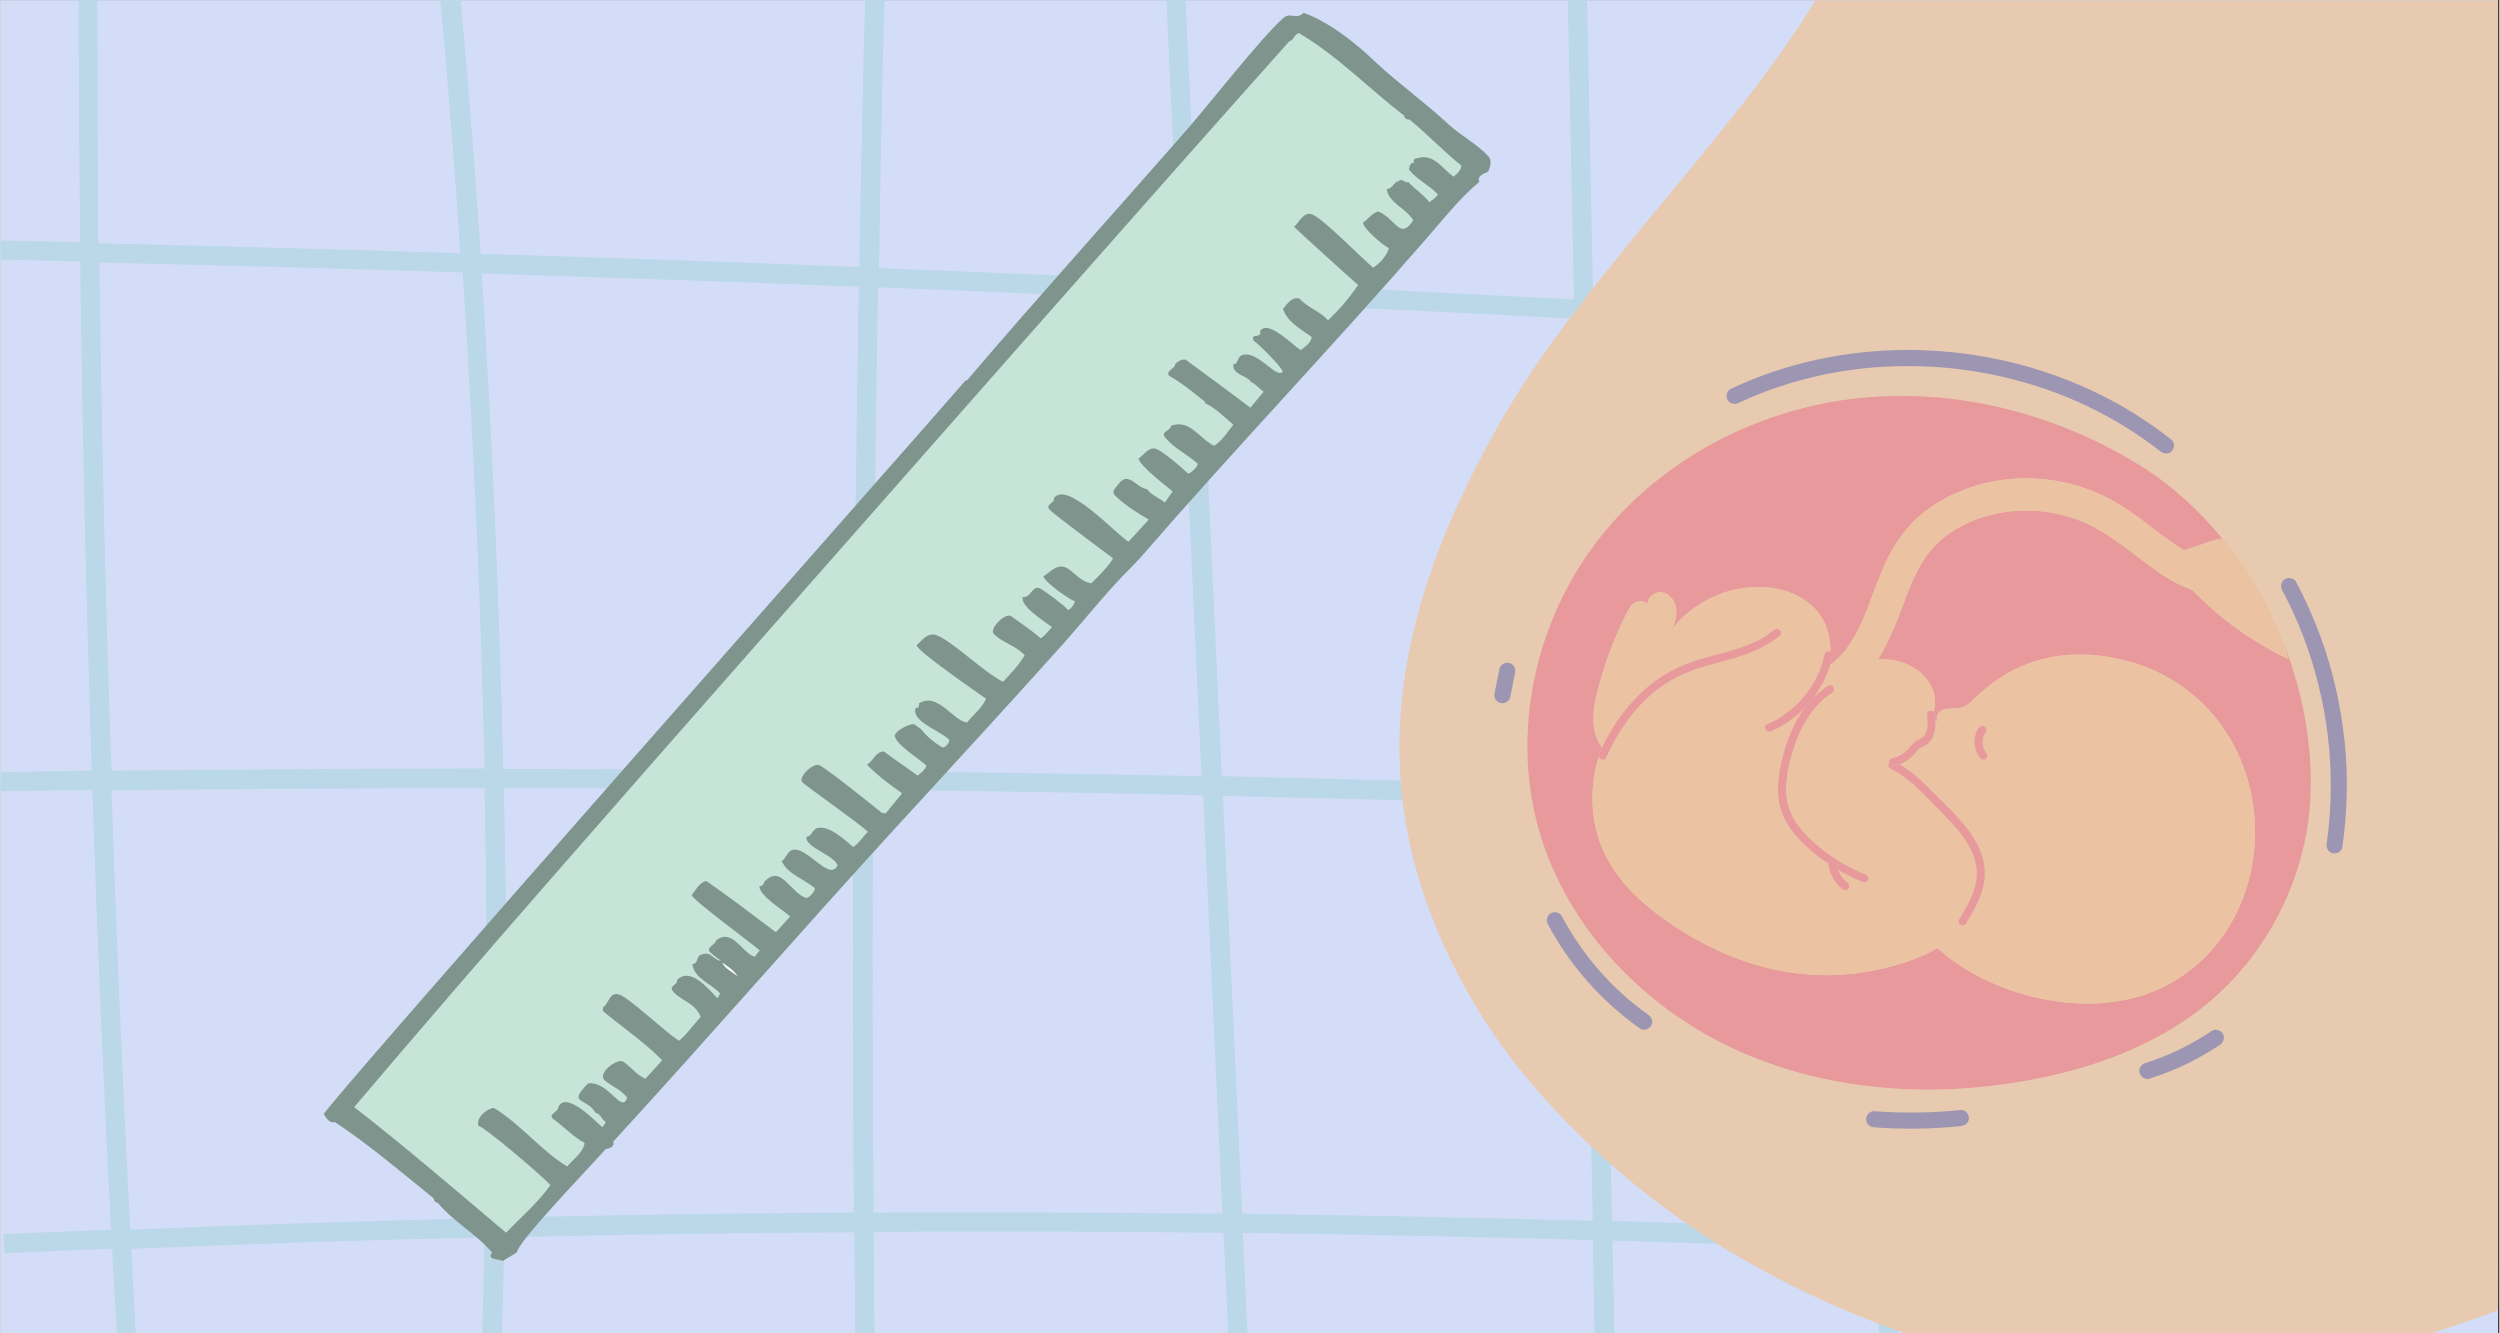 <svg xmlns="http://www.w3.org/2000/svg" xmlns:xlink="http://www.w3.org/1999/xlink" width="300" zoomAndPan="magnify" viewBox="0 0 224.88 120" height="160" preserveAspectRatio="xMidYMid meet" version="1.0"><rect x="0" y="0" width="224.88" height="120" fill="#333333" stroke="none"/><defs><clipPath id="01e772ad19"><path d="M 0 0.031 L 224.762 0.031 L 224.762 119.969 L 0 119.969 Z M 0 0.031 " clip-rule="nonzero"/></clipPath><clipPath id="9cc0f97196"><path d="M 29 1 L 135 1 L 135 114 L 29 114 Z M 29 1 " clip-rule="nonzero"/></clipPath><clipPath id="f2cf9cc2b7"><path d="M 11.992 77.234 L 121.387 -3.023 L 150.652 36.867 L 41.258 117.125 Z M 11.992 77.234 " clip-rule="nonzero"/></clipPath><clipPath id="ea46e9de56"><path d="M 11.992 77.234 L 121.387 -3.023 L 150.652 36.867 L 41.258 117.125 Z M 11.992 77.234 " clip-rule="nonzero"/></clipPath><clipPath id="b64a723cbd"><path d="M 31 2 L 132 2 L 132 111 L 31 111 Z M 31 2 " clip-rule="nonzero"/></clipPath><clipPath id="6884ecc98c"><path d="M 11.992 77.234 L 121.387 -3.023 L 150.652 36.867 L 41.258 117.125 Z M 11.992 77.234 " clip-rule="nonzero"/></clipPath><clipPath id="c5daa390bd"><path d="M 11.992 77.234 L 121.387 -3.023 L 150.652 36.867 L 41.258 117.125 Z M 11.992 77.234 " clip-rule="nonzero"/></clipPath><clipPath id="2b30e68138"><path d="M 64 86 L 67 86 L 67 88 L 64 88 Z M 64 86 " clip-rule="nonzero"/></clipPath><clipPath id="e2bf33f663"><path d="M 11.992 77.234 L 121.387 -3.023 L 150.652 36.867 L 41.258 117.125 Z M 11.992 77.234 " clip-rule="nonzero"/></clipPath><clipPath id="f4264e3d8d"><path d="M 11.992 77.234 L 121.387 -3.023 L 150.652 36.867 L 41.258 117.125 Z M 11.992 77.234 " clip-rule="nonzero"/></clipPath><clipPath id="ce496bedfd"><path d="M 125 0.031 L 224.762 0.031 L 224.762 119.969 L 125 119.969 Z M 125 0.031 " clip-rule="nonzero"/></clipPath><clipPath id="a8f252ae23"><path d="M 148.48 -103.703 L 343.359 -73.898 L 310.039 143.953 L 115.164 114.145 Z M 148.48 -103.703 " clip-rule="nonzero"/></clipPath><clipPath id="48a48a91cf"><path d="M 343.672 -73.848 L 148.793 -103.656 L 115.477 114.195 L 310.352 144 Z M 343.672 -73.848 " clip-rule="nonzero"/></clipPath><clipPath id="a4b77bf0e9"><path d="M 164 59 L 165 59 L 165 60 L 164 60 Z M 164 59 " clip-rule="nonzero"/></clipPath><clipPath id="222582f5c7"><path d="M 173.176 17.312 L 225.121 69.258 L 174.238 120.141 L 122.293 68.199 Z M 173.176 17.312 " clip-rule="nonzero"/></clipPath><clipPath id="01e22e2b45"><path d="M 173.176 17.312 L 225.121 69.258 L 174.238 120.141 L 122.293 68.199 Z M 173.176 17.312 " clip-rule="nonzero"/></clipPath><clipPath id="1518f36e47"><path d="M 137 35 L 208 35 L 208 99 L 137 99 Z M 137 35 " clip-rule="nonzero"/></clipPath><clipPath id="86716e42dc"><path d="M 173.176 17.312 L 225.121 69.258 L 174.238 120.141 L 122.293 68.199 Z M 173.176 17.312 " clip-rule="nonzero"/></clipPath><clipPath id="a22fc9bbeb"><path d="M 173.176 17.312 L 225.121 69.258 L 174.238 120.141 L 122.293 68.199 Z M 173.176 17.312 " clip-rule="nonzero"/></clipPath><clipPath id="ff38eea5fd"><path d="M 163 43 L 198 43 L 198 63 L 163 63 Z M 163 43 " clip-rule="nonzero"/></clipPath><clipPath id="8210e5351d"><path d="M 173.176 17.312 L 225.121 69.258 L 174.238 120.141 L 122.293 68.199 Z M 173.176 17.312 " clip-rule="nonzero"/></clipPath><clipPath id="2f2ba1a7ed"><path d="M 173.176 17.312 L 225.121 69.258 L 174.238 120.141 L 122.293 68.199 Z M 173.176 17.312 " clip-rule="nonzero"/></clipPath><clipPath id="aceb1aad28"><path d="M 171 65 L 174 65 L 174 67 L 171 67 Z M 171 65 " clip-rule="nonzero"/></clipPath><clipPath id="ffb225fd5d"><path d="M 173.176 17.312 L 225.121 69.258 L 174.238 120.141 L 122.293 68.199 Z M 173.176 17.312 " clip-rule="nonzero"/></clipPath><clipPath id="710c5940d4"><path d="M 173.176 17.312 L 225.121 69.258 L 174.238 120.141 L 122.293 68.199 Z M 173.176 17.312 " clip-rule="nonzero"/></clipPath><clipPath id="88d3cce13f"><path d="M 173 58 L 203 58 L 203 91 L 173 91 Z M 173 58 " clip-rule="nonzero"/></clipPath><clipPath id="4847597724"><path d="M 173.176 17.312 L 225.121 69.258 L 174.238 120.141 L 122.293 68.199 Z M 173.176 17.312 " clip-rule="nonzero"/></clipPath><clipPath id="2a67894a77"><path d="M 173.176 17.312 L 225.121 69.258 L 174.238 120.141 L 122.293 68.199 Z M 173.176 17.312 " clip-rule="nonzero"/></clipPath><clipPath id="18a588b9a6"><path d="M 164 59 L 175 59 L 175 69 L 164 69 Z M 164 59 " clip-rule="nonzero"/></clipPath><clipPath id="3424a80519"><path d="M 173.176 17.312 L 225.121 69.258 L 174.238 120.141 L 122.293 68.199 Z M 173.176 17.312 " clip-rule="nonzero"/></clipPath><clipPath id="b554b501aa"><path d="M 173.176 17.312 L 225.121 69.258 L 174.238 120.141 L 122.293 68.199 Z M 173.176 17.312 " clip-rule="nonzero"/></clipPath><clipPath id="d92f17bd0c"><path d="M 171 67 L 182 67 L 182 86 L 171 86 Z M 171 67 " clip-rule="nonzero"/></clipPath><clipPath id="b163a6978b"><path d="M 173.176 17.312 L 225.121 69.258 L 174.238 120.141 L 122.293 68.199 Z M 173.176 17.312 " clip-rule="nonzero"/></clipPath><clipPath id="176115b1c0"><path d="M 173.176 17.312 L 225.121 69.258 L 174.238 120.141 L 122.293 68.199 Z M 173.176 17.312 " clip-rule="nonzero"/></clipPath><clipPath id="ba1bb5eb1e"><path d="M 144 67 L 145 67 L 145 68 L 144 68 Z M 144 67 " clip-rule="nonzero"/></clipPath><clipPath id="8c9e881cc0"><path d="M 173.176 17.312 L 225.121 69.258 L 174.238 120.141 L 122.293 68.199 Z M 173.176 17.312 " clip-rule="nonzero"/></clipPath><clipPath id="df7ab98b5d"><path d="M 173.176 17.312 L 225.121 69.258 L 174.238 120.141 L 122.293 68.199 Z M 173.176 17.312 " clip-rule="nonzero"/></clipPath><clipPath id="3b37e3d720"><path d="M 177 81 L 178 81 L 178 83 L 177 83 Z M 177 81 " clip-rule="nonzero"/></clipPath><clipPath id="e8425589c1"><path d="M 173.176 17.312 L 225.121 69.258 L 174.238 120.141 L 122.293 68.199 Z M 173.176 17.312 " clip-rule="nonzero"/></clipPath><clipPath id="447e33d571"><path d="M 173.176 17.312 L 225.121 69.258 L 174.238 120.141 L 122.293 68.199 Z M 173.176 17.312 " clip-rule="nonzero"/></clipPath><clipPath id="fe918a30d8"><path d="M 170 68 L 176 68 L 176 73 L 170 73 Z M 170 68 " clip-rule="nonzero"/></clipPath><clipPath id="78edea8e8a"><path d="M 173.176 17.312 L 225.121 69.258 L 174.238 120.141 L 122.293 68.199 Z M 173.176 17.312 " clip-rule="nonzero"/></clipPath><clipPath id="88d40a3783"><path d="M 173.176 17.312 L 225.121 69.258 L 174.238 120.141 L 122.293 68.199 Z M 173.176 17.312 " clip-rule="nonzero"/></clipPath><clipPath id="2ccb91b454"><path d="M 143 62 L 178 62 L 178 88 L 143 88 Z M 143 62 " clip-rule="nonzero"/></clipPath><clipPath id="a5683e0e4e"><path d="M 173.176 17.312 L 225.121 69.258 L 174.238 120.141 L 122.293 68.199 Z M 173.176 17.312 " clip-rule="nonzero"/></clipPath><clipPath id="721daac3bf"><path d="M 173.176 17.312 L 225.121 69.258 L 174.238 120.141 L 122.293 68.199 Z M 173.176 17.312 " clip-rule="nonzero"/></clipPath><clipPath id="a872f4a1d9"><path d="M 143 52 L 165 52 L 165 70 L 143 70 Z M 143 52 " clip-rule="nonzero"/></clipPath><clipPath id="77c2169dc6"><path d="M 173.176 17.312 L 225.121 69.258 L 174.238 120.141 L 122.293 68.199 Z M 173.176 17.312 " clip-rule="nonzero"/></clipPath><clipPath id="3bfb2c9ad9"><path d="M 173.176 17.312 L 225.121 69.258 L 174.238 120.141 L 122.293 68.199 Z M 173.176 17.312 " clip-rule="nonzero"/></clipPath><clipPath id="58b776600c"><path d="M 162 64 L 163 64 L 163 66 L 162 66 Z M 162 64 " clip-rule="nonzero"/></clipPath><clipPath id="8ea858173c"><path d="M 173.176 17.312 L 225.121 69.258 L 174.238 120.141 L 122.293 68.199 Z M 173.176 17.312 " clip-rule="nonzero"/></clipPath><clipPath id="3ae7ee41f2"><path d="M 173.176 17.312 L 225.121 69.258 L 174.238 120.141 L 122.293 68.199 Z M 173.176 17.312 " clip-rule="nonzero"/></clipPath><clipPath id="bd7a1c90f7"><path d="M 163 60 L 165 60 L 165 63 L 163 63 Z M 163 60 " clip-rule="nonzero"/></clipPath><clipPath id="400d1d0ac5"><path d="M 173.176 17.312 L 225.121 69.258 L 174.238 120.141 L 122.293 68.199 Z M 173.176 17.312 " clip-rule="nonzero"/></clipPath><clipPath id="f67549dab3"><path d="M 173.176 17.312 L 225.121 69.258 L 174.238 120.141 L 122.293 68.199 Z M 173.176 17.312 " clip-rule="nonzero"/></clipPath><clipPath id="ba0aac7e01"><path d="M 177 65 L 179 65 L 179 69 L 177 69 Z M 177 65 " clip-rule="nonzero"/></clipPath><clipPath id="b48909f0b4"><path d="M 173.176 17.312 L 225.121 69.258 L 174.238 120.141 L 122.293 68.199 Z M 173.176 17.312 " clip-rule="nonzero"/></clipPath><clipPath id="822a335da6"><path d="M 173.176 17.312 L 225.121 69.258 L 174.238 120.141 L 122.293 68.199 Z M 173.176 17.312 " clip-rule="nonzero"/></clipPath><clipPath id="99ce7635bf"><path d="M 169 68 L 179 68 L 179 84 L 169 84 Z M 169 68 " clip-rule="nonzero"/></clipPath><clipPath id="6a85e8b213"><path d="M 173.176 17.312 L 225.121 69.258 L 174.238 120.141 L 122.293 68.199 Z M 173.176 17.312 " clip-rule="nonzero"/></clipPath><clipPath id="66f92f14fb"><path d="M 173.176 17.312 L 225.121 69.258 L 174.238 120.141 L 122.293 68.199 Z M 173.176 17.312 " clip-rule="nonzero"/></clipPath><clipPath id="7edd973256"><path d="M 158 58 L 165 58 L 165 66 L 158 66 Z M 158 58 " clip-rule="nonzero"/></clipPath><clipPath id="ca0b01fd0a"><path d="M 173.176 17.312 L 225.121 69.258 L 174.238 120.141 L 122.293 68.199 Z M 173.176 17.312 " clip-rule="nonzero"/></clipPath><clipPath id="f5b334dd15"><path d="M 173.176 17.312 L 225.121 69.258 L 174.238 120.141 L 122.293 68.199 Z M 173.176 17.312 " clip-rule="nonzero"/></clipPath><clipPath id="b0aedb33e9"><path d="M 159 61 L 169 61 L 169 80 L 159 80 Z M 159 61 " clip-rule="nonzero"/></clipPath><clipPath id="13715e97f2"><path d="M 173.176 17.312 L 225.121 69.258 L 174.238 120.141 L 122.293 68.199 Z M 173.176 17.312 " clip-rule="nonzero"/></clipPath><clipPath id="56f4f124cd"><path d="M 173.176 17.312 L 225.121 69.258 L 174.238 120.141 L 122.293 68.199 Z M 173.176 17.312 " clip-rule="nonzero"/></clipPath><clipPath id="c081a3bfd3"><path d="M 164 77 L 167 77 L 167 81 L 164 81 Z M 164 77 " clip-rule="nonzero"/></clipPath><clipPath id="daf191db19"><path d="M 173.176 17.312 L 225.121 69.258 L 174.238 120.141 L 122.293 68.199 Z M 173.176 17.312 " clip-rule="nonzero"/></clipPath><clipPath id="fe27649b41"><path d="M 173.176 17.312 L 225.121 69.258 L 174.238 120.141 L 122.293 68.199 Z M 173.176 17.312 " clip-rule="nonzero"/></clipPath><clipPath id="b75996a5d1"><path d="M 169 63 L 175 63 L 175 69 L 169 69 Z M 169 63 " clip-rule="nonzero"/></clipPath><clipPath id="a615257829"><path d="M 173.176 17.312 L 225.121 69.258 L 174.238 120.141 L 122.293 68.199 Z M 173.176 17.312 " clip-rule="nonzero"/></clipPath><clipPath id="be703e6a03"><path d="M 173.176 17.312 L 225.121 69.258 L 174.238 120.141 L 122.293 68.199 Z M 173.176 17.312 " clip-rule="nonzero"/></clipPath><clipPath id="2db4532f34"><path d="M 143 56 L 161 56 L 161 69 L 143 69 Z M 143 56 " clip-rule="nonzero"/></clipPath><clipPath id="1d8d7ce278"><path d="M 173.176 17.312 L 225.121 69.258 L 174.238 120.141 L 122.293 68.199 Z M 173.176 17.312 " clip-rule="nonzero"/></clipPath><clipPath id="acd604422b"><path d="M 173.176 17.312 L 225.121 69.258 L 174.238 120.141 L 122.293 68.199 Z M 173.176 17.312 " clip-rule="nonzero"/></clipPath><clipPath id="60a606b6e3"><path d="M 195 48 L 206 48 L 206 60 L 195 60 Z M 195 48 " clip-rule="nonzero"/></clipPath><clipPath id="7c3c2658e9"><path d="M 173.176 17.312 L 225.121 69.258 L 174.238 120.141 L 122.293 68.199 Z M 173.176 17.312 " clip-rule="nonzero"/></clipPath><clipPath id="a291016c5d"><path d="M 173.176 17.312 L 225.121 69.258 L 174.238 120.141 L 122.293 68.199 Z M 173.176 17.312 " clip-rule="nonzero"/></clipPath><clipPath id="2839e53e16"><path d="M 155 31 L 196 31 L 196 41 L 155 41 Z M 155 31 " clip-rule="nonzero"/></clipPath><clipPath id="3991ae6cb2"><path d="M 173.176 17.312 L 225.121 69.258 L 174.238 120.141 L 122.293 68.199 Z M 173.176 17.312 " clip-rule="nonzero"/></clipPath><clipPath id="23a88dfee2"><path d="M 173.176 17.312 L 225.121 69.258 L 174.238 120.141 L 122.293 68.199 Z M 173.176 17.312 " clip-rule="nonzero"/></clipPath><clipPath id="d04b916c73"><path d="M 134 59 L 137 59 L 137 64 L 134 64 Z M 134 59 " clip-rule="nonzero"/></clipPath><clipPath id="8f26e87bf4"><path d="M 173.176 17.312 L 225.121 69.258 L 174.238 120.141 L 122.293 68.199 Z M 173.176 17.312 " clip-rule="nonzero"/></clipPath><clipPath id="4d01f80ec5"><path d="M 173.176 17.312 L 225.121 69.258 L 174.238 120.141 L 122.293 68.199 Z M 173.176 17.312 " clip-rule="nonzero"/></clipPath><clipPath id="48c7046663"><path d="M 139 82 L 149 82 L 149 93 L 139 93 Z M 139 82 " clip-rule="nonzero"/></clipPath><clipPath id="3559adf30b"><path d="M 173.176 17.312 L 225.121 69.258 L 174.238 120.141 L 122.293 68.199 Z M 173.176 17.312 " clip-rule="nonzero"/></clipPath><clipPath id="94e8896840"><path d="M 173.176 17.312 L 225.121 69.258 L 174.238 120.141 L 122.293 68.199 Z M 173.176 17.312 " clip-rule="nonzero"/></clipPath><clipPath id="9a8b4d950a"><path d="M 192 92 L 201 92 L 201 98 L 192 98 Z M 192 92 " clip-rule="nonzero"/></clipPath><clipPath id="48d4f93153"><path d="M 173.176 17.312 L 225.121 69.258 L 174.238 120.141 L 122.293 68.199 Z M 173.176 17.312 " clip-rule="nonzero"/></clipPath><clipPath id="045cb4ac3b"><path d="M 173.176 17.312 L 225.121 69.258 L 174.238 120.141 L 122.293 68.199 Z M 173.176 17.312 " clip-rule="nonzero"/></clipPath><clipPath id="1b2feaf401"><path d="M 205 52 L 212 52 L 212 77 L 205 77 Z M 205 52 " clip-rule="nonzero"/></clipPath><clipPath id="5333c2eb2d"><path d="M 173.176 17.312 L 225.121 69.258 L 174.238 120.141 L 122.293 68.199 Z M 173.176 17.312 " clip-rule="nonzero"/></clipPath><clipPath id="6ac66422b5"><path d="M 173.176 17.312 L 225.121 69.258 L 174.238 120.141 L 122.293 68.199 Z M 173.176 17.312 " clip-rule="nonzero"/></clipPath><clipPath id="119dad8952"><path d="M 167 99 L 178 99 L 178 102 L 167 102 Z M 167 99 " clip-rule="nonzero"/></clipPath><clipPath id="3fd22bbc08"><path d="M 173.176 17.312 L 225.121 69.258 L 174.238 120.141 L 122.293 68.199 Z M 173.176 17.312 " clip-rule="nonzero"/></clipPath><clipPath id="f558a4d6a0"><path d="M 173.176 17.312 L 225.121 69.258 L 174.238 120.141 L 122.293 68.199 Z M 173.176 17.312 " clip-rule="nonzero"/></clipPath></defs><g clip-path="url(#01e772ad19)"><path fill="#ffffff" d="M 0 0.031 L 224.879 0.031 L 224.879 119.969 L 0 119.969 Z M 0 0.031 " fill-opacity="1" fill-rule="nonzero"/><path fill="#d4ddf8" d="M 0 0.031 L 224.879 0.031 L 224.879 119.969 L 0 119.969 Z M 0 0.031 " fill-opacity="1" fill-rule="nonzero"/><path fill="#bbd8e8" d="M 239.195 115.031 C 228.137 114.141 217.078 113.395 206.02 112.699 C 205.324 100.203 204.68 87.656 204.086 75.109 C 212.566 75.555 221.047 76.051 229.527 76.547 L 229.625 74.812 C 221.094 74.266 212.566 73.82 203.984 73.324 C 203.34 59.637 202.746 45.898 202.199 32.211 C 212.219 32.855 222.188 33.551 232.156 34.246 L 232.305 32.508 C 222.285 31.816 212.219 31.121 202.152 30.477 C 201.656 17.93 201.207 5.383 200.812 -7.164 C 209.242 -7.016 217.672 -6.867 226.055 -6.77 L 226.055 -8.504 C 217.625 -8.605 209.191 -8.754 200.711 -8.902 C 200.465 -17.184 200.215 -25.516 199.969 -33.797 L 198.234 -33.746 C 198.43 -25.516 198.68 -17.234 198.977 -8.949 C 190.051 -9.148 181.172 -9.398 172.246 -9.645 C 172.543 -18.672 172.891 -27.695 173.238 -36.723 L 171.504 -36.773 C 171.105 -27.746 170.809 -18.719 170.512 -9.695 C 161.188 -9.992 151.863 -10.34 142.59 -10.734 L 142.094 -35.633 L 140.359 -35.582 L 140.855 -10.785 C 129.25 -11.281 117.645 -11.875 106.039 -12.523 L 105.344 -26.855 L 103.609 -26.754 L 104.254 -12.672 C 96.121 -13.117 88.039 -13.664 79.902 -14.207 C 80.051 -19.812 80.25 -25.414 80.449 -31.02 L 78.715 -31.07 C 78.516 -25.465 78.367 -19.91 78.168 -14.309 C 65.324 -15.199 52.48 -16.141 39.684 -17.184 C 38.988 -23.531 38.246 -29.828 37.453 -36.129 L 35.715 -35.93 C 36.512 -29.73 37.254 -23.531 37.898 -17.332 C 28.18 -18.125 18.457 -19.02 8.789 -19.91 C 8.836 -24.77 8.887 -29.68 8.938 -34.539 L 7.199 -34.539 C 7.152 -29.73 7.102 -24.871 7.051 -20.059 C 3.828 -20.406 0.652 -20.703 -2.52 -21.051 L -2.668 -19.316 C 0.555 -19.02 3.828 -18.672 7.051 -18.375 C 6.953 -4.984 7.004 8.406 7.152 21.797 C 3.531 21.699 -0.141 21.648 -3.758 21.551 L -3.809 23.285 C -0.141 23.383 3.531 23.434 7.152 23.531 C 7.348 38.809 7.695 54.082 8.191 69.355 C 5.117 69.406 1.992 69.457 -1.082 69.504 L -1.031 71.242 C 2.043 71.191 5.168 71.141 8.242 71.094 C 8.688 84.285 9.234 97.477 9.93 110.668 C 6.703 110.816 3.48 110.914 0.258 111.062 L 0.355 112.801 C 3.582 112.652 6.805 112.504 10.027 112.402 C 10.77 126.191 11.613 139.977 12.555 153.715 C 5.465 153.766 -1.676 153.863 -8.77 153.961 L -8.719 155.699 C -1.578 155.598 5.562 155.5 12.707 155.449 C 13.102 161.105 13.547 166.707 13.996 172.312 L 15.73 172.164 C 15.285 166.609 14.887 161.004 14.492 155.402 C 23.566 155.301 32.691 155.25 41.766 155.25 C 41.27 163.039 40.676 170.875 39.98 178.66 L 41.719 178.809 C 42.41 170.973 43.008 163.086 43.504 155.25 C 54.809 155.203 66.168 155.25 77.523 155.301 C 77.77 167.305 78.07 179.305 78.465 191.305 L 80.203 191.258 C 79.805 179.305 79.508 167.305 79.258 155.301 C 90.219 155.352 101.23 155.449 112.188 155.598 L 113.676 187.191 L 115.414 187.09 L 113.926 155.648 C 124.043 155.797 134.109 155.945 144.227 156.145 L 144.723 179.551 L 146.457 179.504 L 145.961 156.145 C 153.848 156.293 161.684 156.492 169.566 156.691 C 169.668 162.094 169.816 167.5 169.965 172.906 L 171.699 172.855 C 171.551 167.5 171.453 162.094 171.305 156.691 C 183.207 156.988 195.059 157.383 206.91 157.781 C 207.406 165.469 207.902 173.156 208.398 180.84 L 210.137 180.742 C 209.641 173.156 209.145 165.516 208.648 157.879 C 215.094 158.129 221.543 158.328 227.938 158.574 L 227.988 156.84 C 221.492 156.59 214.996 156.344 208.5 156.145 C 207.605 142.258 206.812 128.324 206.02 114.336 C 217.027 115.031 227.988 115.777 238.949 116.668 Z M 8.738 -18.176 C 18.508 -17.234 28.277 -16.391 38.047 -15.547 C 39.387 -2.801 40.527 9.992 41.371 22.789 C 30.508 22.441 19.648 22.145 8.789 21.895 C 8.688 8.508 8.688 -4.836 8.738 -18.176 Z M 8.887 23.633 C 19.746 23.879 30.656 24.176 41.57 24.523 C 42.559 39.402 43.203 54.281 43.551 69.16 C 32.344 69.16 21.137 69.258 9.977 69.355 C 9.434 54.133 9.086 38.855 8.887 23.633 Z M 45.289 70.945 C 55.754 70.945 66.215 70.992 76.73 71.094 C 76.68 83.789 76.68 96.434 76.781 109.129 C 66.266 109.18 55.801 109.328 45.336 109.578 C 45.586 96.684 45.586 83.836 45.289 70.945 Z M 76.73 69.355 C 66.215 69.258 55.754 69.207 45.238 69.207 C 44.891 54.328 44.246 39.453 43.305 24.625 C 54.613 24.973 65.918 25.367 77.227 25.812 C 76.977 40.297 76.828 54.824 76.73 69.355 Z M 9.977 71.141 C 21.137 70.992 32.344 70.945 43.551 70.945 C 43.801 83.836 43.801 96.73 43.602 109.625 C 32.938 109.875 22.328 110.223 11.664 110.668 C 10.969 97.527 10.426 84.332 9.977 71.141 Z M 41.816 153.613 C 32.641 153.664 23.469 153.715 14.293 153.766 C 13.301 140.027 12.457 126.238 11.762 112.402 C 22.328 111.957 32.938 111.609 43.551 111.363 C 43.254 125.496 42.711 139.531 41.816 153.613 Z M 43.602 153.613 C 44.496 139.531 45.039 125.445 45.336 111.363 C 55.852 111.113 66.316 110.965 76.828 110.914 C 76.93 125.199 77.125 139.43 77.426 153.664 C 66.117 153.566 54.859 153.566 43.602 153.613 Z M 77.277 24.027 C 65.918 23.582 54.562 23.184 43.203 22.84 C 42.363 10.043 41.223 -2.703 39.883 -15.398 C 52.629 -14.355 65.375 -13.414 78.168 -12.523 C 77.77 -0.371 77.473 11.828 77.277 24.027 Z M 143.285 109.875 C 132.77 109.578 122.258 109.379 111.742 109.23 L 110.008 71.637 C 120.867 71.887 131.68 72.133 142.539 72.531 Z M 142.492 70.746 C 131.629 70.398 120.77 70.102 109.906 69.852 L 107.926 27.055 C 119.18 27.551 130.438 28.094 141.648 28.691 Z M 140.855 -9.051 L 141.598 26.953 C 130.34 26.359 119.082 25.812 107.824 25.316 L 106.137 -10.785 C 117.695 -10.141 129.297 -9.547 140.855 -9.051 Z M 79.902 -12.422 C 88.039 -11.875 96.219 -11.383 104.402 -10.887 L 106.09 25.27 C 97.062 24.871 88.086 24.477 79.062 24.129 C 79.211 11.879 79.508 -0.273 79.902 -12.422 Z M 78.961 25.863 C 87.988 26.211 97.062 26.605 106.09 27.004 L 108.074 69.852 C 98.203 69.652 88.336 69.504 78.465 69.406 C 78.566 54.824 78.715 40.344 78.961 25.863 Z M 78.516 71.094 C 88.434 71.191 98.305 71.34 108.223 71.59 L 109.957 109.23 C 99.492 109.129 89.027 109.082 78.566 109.129 C 78.465 96.434 78.465 83.789 78.516 71.094 Z M 79.16 153.664 C 78.863 139.43 78.664 125.148 78.566 110.867 C 89.078 110.816 99.543 110.816 110.055 110.965 L 112.09 153.961 C 101.082 153.812 90.121 153.715 79.16 153.664 Z M 113.824 153.961 L 111.793 110.965 C 122.305 111.113 132.77 111.312 143.285 111.609 L 144.125 154.457 C 134.059 154.262 123.941 154.109 113.824 153.961 Z M 143.383 28.789 C 152.113 29.234 160.789 29.73 169.469 30.227 C 169.223 44.062 169.023 57.852 168.922 71.688 C 160.691 71.34 152.457 71.043 144.227 70.746 Z M 144.277 72.531 C 152.508 72.777 160.742 73.125 168.922 73.422 C 168.875 85.871 168.824 98.32 168.922 110.719 C 160.938 110.371 153.004 110.121 145.02 109.875 Z M 145.914 154.508 L 145.07 111.66 C 153.055 111.906 160.988 112.156 168.973 112.504 C 169.07 126.688 169.27 140.871 169.52 155.055 C 161.633 154.855 153.797 154.656 145.914 154.508 Z M 169.52 28.492 C 160.789 27.996 152.062 27.5 143.332 27.055 L 142.59 -9 C 151.863 -8.605 161.137 -8.258 170.461 -7.961 C 170.062 4.191 169.766 16.34 169.52 28.492 Z M 172.195 -7.91 C 181.172 -7.613 190.102 -7.363 199.027 -7.215 C 199.422 5.281 199.871 17.781 200.367 30.328 C 190.645 29.684 180.973 29.086 171.203 28.543 C 171.504 16.391 171.848 4.242 172.195 -7.91 Z M 171.254 30.328 C 181.023 30.871 190.746 31.516 200.516 32.113 C 201.059 45.801 201.656 59.539 202.301 73.227 C 191.785 72.68 181.273 72.184 170.758 71.738 C 170.758 57.949 170.957 44.164 171.254 30.328 Z M 170.66 73.523 C 181.223 73.969 191.785 74.465 202.301 75.012 C 202.895 87.559 203.539 100.055 204.234 112.551 C 193.074 111.859 181.867 111.312 170.66 110.816 C 170.609 98.418 170.609 85.969 170.66 73.523 Z M 206.812 156.195 C 194.961 155.797 183.105 155.449 171.254 155.102 C 170.957 140.969 170.758 126.785 170.707 112.602 C 181.918 113.098 193.176 113.691 204.383 114.336 C 205.125 128.324 205.918 142.258 206.812 156.195 Z M 206.812 156.195 " fill-opacity="1" fill-rule="nonzero"/></g><g clip-path="url(#9cc0f97196)"><g clip-path="url(#f2cf9cc2b7)"><g clip-path="url(#ea46e9de56)"><path fill="#7f948c" d="M 117.281 1.156 C 119.637 2.02 121.988 3.906 123.77 5.621 C 125.934 7.621 128.254 9.273 130.395 11.27 C 131.406 12.176 133.047 13.098 133.898 14.074 C 134.254 14.461 134.047 15.051 133.871 15.457 C 133.516 15.594 132.812 15.867 133.086 16.355 C 131.219 17.93 129.73 19.855 128.152 21.66 C 119.738 31.336 110.887 40.594 102.52 50.25 L 101.75 51.059 C 99.621 53.168 97.77 55.523 95.816 57.734 C 90.805 63.332 85.699 68.875 80.621 74.418 C 72.027 83.785 63.715 93.406 55.121 102.754 C 55.336 103.125 54.754 103.434 54.469 103.395 C 53.301 104.758 46.492 111.777 46.465 112.711 L 45.188 113.488 C 44.883 113.316 43.688 113.402 44.238 112.742 C 42.805 111.035 40.754 109.98 39.332 108.242 C 39.133 108.246 38.977 108.07 38.977 107.859 C 36.043 105.488 33.188 103.043 30.082 100.988 C 29.555 101.121 29.32 100.621 29.078 100.277 C 29.309 99.414 83.746 37.848 86.844 34.238 L 86.984 34.215 C 93.336 26.762 99.883 19.52 106.34 12.152 C 108.504 9.73 113.445 3.359 115.453 1.613 C 116.117 1.051 116.523 1.828 117.281 1.156 " fill-opacity="1" fill-rule="nonzero"/></g></g></g><g clip-path="url(#b64a723cbd)"><g clip-path="url(#6884ecc98c)"><g clip-path="url(#c5daa390bd)"><path fill="#c6e4d8" d="M 126.316 10.41 C 126.332 10.672 126.594 10.777 126.816 10.766 C 128.426 12.113 129.867 13.617 131.457 14.902 C 131.449 15.328 131.074 15.641 130.75 15.902 C 129.77 15.191 128.984 13.824 127.586 14.215 C 127.434 14.227 126.984 14.32 127.242 14.625 C 126.863 14.633 126.758 14.938 126.77 15.293 C 127.5 16.188 128.578 16.668 129.348 17.492 C 129.184 17.84 128.855 17.945 128.59 18.207 C 128.066 17.523 127.309 17.051 126.695 16.391 C 126.363 16.512 126.148 15.984 125.828 16.305 C 125.332 16.383 125.328 16.973 124.746 17.016 C 124.898 18.262 126.551 18.781 127.137 19.836 C 125.902 21.652 125.617 19.727 123.977 19.027 C 123.375 19.207 123.098 19.723 122.621 20.023 C 122.559 20.535 124.512 22.172 124.949 22.324 C 124.719 23.059 124.152 23.68 123.523 24.094 C 122.355 23.105 119.195 19.84 118.098 19.328 C 117.27 18.953 116.918 19.984 116.406 20.41 C 116.516 20.562 121.613 25.18 122.172 25.645 C 121.391 26.805 120.477 27.867 119.461 28.84 C 118.766 28.012 117.617 27.699 116.895 26.871 C 116.191 26.688 115.793 27.367 115.41 27.797 C 115.816 29.008 117.004 29.609 117.984 30.324 C 117.965 30.875 117.348 31.219 117.012 31.516 C 116.27 31.066 114.051 28.711 113.344 29.793 C 113.559 30.535 112.363 29.926 112.793 30.684 C 113.133 30.867 115.418 33.152 115.375 33.441 C 114.867 34.203 113.062 31.387 111.664 31.988 C 111.258 32.199 111.391 32.809 110.945 32.758 C 110.82 33.754 112.109 33.723 112.547 34.391 C 112.98 34.57 113.273 34.988 113.664 35.258 L 112.469 36.695 C 111.965 36.289 106.805 32.473 106.656 32.375 C 106.328 32.293 105.934 32.527 105.719 32.742 C 105.707 33.219 104.863 33.312 105.141 33.809 C 106.312 34.469 107.352 35.332 108.387 36.16 L 108.414 36.301 C 109.387 36.738 110.105 37.547 110.941 38.219 C 110.402 38.902 109.953 39.645 109.215 40.125 C 107.941 39.52 106.984 37.656 105.324 38.328 C 105.277 38.816 104.309 38.84 104.832 39.406 C 105.602 40.344 106.863 40.926 107.758 41.754 C 107.602 42.141 107.234 42.484 106.883 42.637 C 106.344 42.109 104.555 40.566 103.945 40.383 C 103.332 40.203 102.867 40.973 102.422 41.258 C 102.43 41.879 105.09 43.887 105.48 44.227 L 104.773 45.23 C 104.246 44.789 103.566 44.578 103.156 44.008 C 102.266 43.961 101.5 42.355 100.637 43.527 C 100.418 43.863 99.898 44.203 100.289 44.586 C 101.078 45.391 102.344 46.199 103.332 46.766 L 101.504 48.75 C 100.324 48.031 95.914 43.152 94.789 44.852 C 94.914 45.289 93.926 45.379 94.441 45.91 C 94.734 46.238 99.398 49.723 100.113 50.25 C 99.805 50.852 98.641 52.055 98.152 52.496 C 96.477 52.25 96.125 49.965 94.316 51.535 L 93.848 51.879 C 94.004 52.438 96.215 53.98 96.695 54.121 C 96.562 54.41 96.398 54.781 96.066 54.902 C 95.73 54.477 93.934 53.141 93.5 52.934 C 92.832 52.691 92.695 53.848 91.992 53.723 C 91.73 54.555 93.938 55.922 94.629 56.441 C 94.254 56.77 94.031 57.215 93.598 57.441 C 92.855 56.793 91.73 56.016 90.938 55.457 C 90.395 55.117 88.988 56.57 89.355 57.02 C 90.09 57.828 91.387 58.09 92.156 58.977 C 91.641 59.875 90.902 60.613 90.215 61.363 C 88.441 60.477 85.492 57.559 84.156 57.145 C 83.41 56.93 82.898 57.637 82.438 58.086 C 82.539 58.633 87.766 62.238 88.688 62.887 C 88.301 63.75 87.543 64.32 86.969 65.027 C 85.727 64.902 84.359 62.258 82.652 63.301 C 82.684 63.43 82.605 63.867 82.367 63.672 C 81.879 64.934 84.551 65.742 85.387 66.59 C 85.352 66.891 85.105 67.219 84.773 67.281 C 84.047 66.848 83.355 66.301 82.809 65.594 L 82.184 65.172 C 81.73 65.156 80.734 65.684 80.516 66.07 C 80.133 66.746 82.84 68.406 83.32 68.91 C 83.176 69.301 82.836 69.559 82.531 69.805 C 81.52 69.062 80.48 68.387 79.488 67.629 C 78.688 67.684 78.562 68.473 77.965 68.828 C 78.93 69.797 80.016 70.625 81.133 71.398 L 79.652 73.203 L 79.293 73.148 C 78.543 72.535 74.203 69.047 73.656 68.859 C 73.066 68.66 71.797 69.93 72.125 70.383 C 72.305 70.625 77.211 74.062 78.055 74.859 C 77.602 75.293 77.281 75.879 76.734 76.227 C 75.953 75.594 74.699 74.367 73.625 74.5 C 73.055 74.543 73.043 75.285 72.527 75.305 C 72.328 76.258 75.086 76.965 75.32 77.906 C 74.551 79.363 72.59 76.133 71.234 76.492 C 70.766 76.656 70.703 77.25 70.293 77.504 C 70.898 78.754 72.324 79.09 73.293 79.957 C 73.18 80.332 72.902 80.68 72.559 80.816 C 71.137 80.531 70.262 77.648 68.707 79.391 C 68.676 79.621 68.473 79.77 68.277 79.785 C 68.352 80.668 70.395 81.887 71.055 82.48 L 69.77 83.902 C 67.691 82.352 65.637 80.754 63.496 79.281 C 62.855 79.453 62.586 80.078 62.188 80.562 C 62.273 80.984 67.535 84.867 68.32 85.531 L 67.859 86.109 C 66.684 85.75 65.867 83.48 64.383 84.648 C 64.34 85.043 63.387 85.281 63.891 85.73 C 64.16 85.992 64.512 86.223 64.84 86.477 C 64.102 86.402 63.988 85.605 63.125 85.891 C 62.473 86.07 62.906 86.688 62.25 86.773 C 62.398 88.078 64.035 88.559 64.758 89.426 L 64.508 89.852 C 63.574 88.844 62.07 87.047 60.875 88.184 C 60.98 88.629 60.172 88.691 60.453 89.137 C 61.074 90.035 62.465 90.18 63.004 91.516 C 62.363 92.227 61.797 93.047 61.055 93.668 C 59.844 92.934 56.578 89.793 55.676 89.512 C 54.781 89.215 54.742 90.34 54.203 90.672 L 54.199 90.996 C 55.973 92.465 57.91 93.77 59.535 95.426 L 58.027 97.09 C 57.215 96.746 56.719 95.988 56 95.531 C 55.484 95.262 53.676 96.555 54.352 97.223 C 55.039 97.816 55.789 98.012 56.383 98.781 C 55.898 100.32 54.758 97.285 52.875 97.504 C 50.945 99.43 52.746 98.746 53.531 100.148 C 53.98 100.219 54.098 100.785 54.469 100.988 L 54.164 101.449 C 53.59 101.012 50.914 98.102 50.188 99.633 C 50.203 100.137 49.09 100.277 49.828 100.781 C 50.742 101.453 51.566 102.336 52.559 102.867 C 52.422 103.758 51.531 104.312 50.984 104.984 C 48.621 103.535 46.809 101.191 44.391 99.715 C 43.715 99.785 42.812 100.566 42.988 101.305 C 43.805 101.617 48.711 105.824 49.48 106.652 C 48.336 108.277 46.82 109.551 45.488 110.945 C 40.953 107.117 36.523 103.301 31.816 99.637 C 43.656 85.684 55.773 71.934 67.844 58.203 C 83.875 40.016 99.863 21.793 115.961 3.73 C 116.402 3.621 116.414 3.047 116.863 2.988 C 120.438 5.121 123.039 7.898 126.316 10.41 " fill-opacity="1" fill-rule="nonzero"/></g></g></g><g clip-path="url(#2b30e68138)"><g clip-path="url(#e2bf33f663)"><g clip-path="url(#f4264e3d8d)"><path fill="#ffffff" d="M 66.34 87.863 C 65.93 87.551 65.105 87.129 64.957 86.633 C 65.504 87.043 65.891 87.219 66.34 87.863 " fill-opacity="1" fill-rule="nonzero"/></g></g></g><g clip-path="url(#ce496bedfd)"><g clip-path="url(#a8f252ae23)"><g clip-path="url(#48a48a91cf)"><path fill="#e8cab1" d="M 190.484 123.867 C 199.773 124.324 208.934 123.074 218.699 120.012 C 227.488 117.258 232.703 114.719 239.477 109.887 C 248.074 103.75 254.234 97.43 258.953 89.895 C 261.977 85.066 264.277 80.316 269.168 68.793 C 274.691 55.781 276.832 51.27 280.324 45.293 C 284.504 38.148 292.555 27.086 300.422 17.676 C 306.465 10.457 310.613 5.328 314.754 -0.027 C 316.801 -2.676 320.551 -7.52 323.086 -10.793 C 332.793 -23.332 335.27 -28.031 337.766 -38.656 C 339.266 -45.043 339.18 -51.137 337.516 -56.711 C 335.945 -61.965 334.062 -64.863 330.578 -67.387 C 325.398 -71.137 320.59 -72.457 312.426 -72.359 C 306.262 -72.285 294.391 -72.527 287.582 -72.867 C 282.66 -73.113 280.621 -73.352 275.332 -74.289 C 268.203 -75.551 264.992 -76.461 259.906 -78.66 C 256.586 -80.098 241.227 -85.742 231.555 -89.082 C 224.438 -91.539 212.559 -93.859 207.066 -93.859 C 201.555 -93.859 196.582 -92.941 192.742 -91.215 C 178.332 -84.738 171.359 -77.09 169.066 -65.234 C 168.082 -60.145 168.102 -55.867 169.172 -44.383 C 170.812 -26.715 170.605 -19.336 168.238 -11.238 C 165.758 -2.742 162.109 3.121 150.941 16.566 C 140.449 29.199 137.109 33.824 133.352 40.926 C 123.535 59.48 123.414 75.062 132.953 90.891 C 136.609 96.949 142.645 103.383 149.484 108.508 C 161.262 117.332 176.926 123.199 190.484 123.867 " fill-opacity="1" fill-rule="nonzero"/></g></g></g><g clip-path="url(#a4b77bf0e9)"><g clip-path="url(#222582f5c7)"><g clip-path="url(#01e22e2b45)"><path fill="#e7999b" d="M 164.777 59.762 C 164.754 59.777 164.734 59.797 164.719 59.805 C 164.738 59.793 164.758 59.777 164.777 59.762 " fill-opacity="1" fill-rule="nonzero"/></g></g></g><g clip-path="url(#1518f36e47)"><g clip-path="url(#86716e42dc)"><g clip-path="url(#a22fc9bbeb)"><path fill="#e7999b" d="M 166.617 35.902 C 157.656 37.004 149.082 41.617 143.613 48.801 C 138.141 55.988 135.984 65.711 138.367 74.418 C 140.77 83.195 147.574 90.438 155.809 94.309 C 164.043 98.18 173.562 98.863 182.512 97.219 C 188.223 96.172 193.871 94.148 198.387 90.496 C 204.168 85.82 207.746 78.531 207.906 71.098 C 208.008 66.465 207.051 61.723 205.227 57.332 C 205.477 57.992 205.707 58.652 205.906 59.32 C 202.684 57.797 199.738 55.68 197.262 53.113 C 196.605 52.875 195.969 52.582 195.355 52.227 C 194.766 51.887 194.203 51.508 193.648 51.109 C 193.363 50.902 193.082 50.691 192.801 50.477 C 192.656 50.371 192.516 50.262 192.375 50.152 C 192.246 50.055 192.117 49.957 191.988 49.859 C 191.984 49.855 191.984 49.855 191.98 49.852 C 190.816 48.969 189.637 48.098 188.34 47.414 C 188.016 47.242 187.68 47.082 187.344 46.938 C 187.332 46.934 187.293 46.918 187.258 46.902 C 187.188 46.875 187.117 46.848 187.043 46.82 C 186.883 46.762 186.723 46.703 186.562 46.652 C 185.875 46.422 185.168 46.246 184.453 46.125 C 184.355 46.105 184.258 46.09 184.16 46.078 C 184.137 46.074 184.062 46.062 184 46.055 C 183.957 46.051 183.91 46.043 183.895 46.043 C 183.809 46.031 183.723 46.023 183.637 46.016 C 183.27 45.984 182.902 45.965 182.531 45.957 C 182.176 45.953 181.82 45.961 181.465 45.98 C 181.281 45.992 181.098 46.004 180.914 46.02 C 180.816 46.031 180.723 46.043 180.625 46.051 C 179.902 46.156 179.188 46.309 178.488 46.52 C 178.289 46.578 178.094 46.645 177.898 46.711 C 177.805 46.742 177.715 46.777 177.625 46.812 C 177.605 46.816 177.562 46.836 177.516 46.855 C 177.484 46.867 177.418 46.895 177.395 46.902 C 177.352 46.922 177.309 46.941 177.266 46.961 C 177.176 47 177.09 47.039 177.004 47.082 C 176.828 47.164 176.66 47.25 176.488 47.34 C 176.121 47.531 175.766 47.746 175.422 47.977 C 175.332 48.039 175.238 48.105 175.148 48.168 C 175.141 48.176 175.117 48.191 175.094 48.207 C 175.062 48.238 174.957 48.316 174.93 48.34 C 174.855 48.398 174.785 48.461 174.711 48.523 C 174.398 48.793 174.105 49.082 173.828 49.391 C 173.695 49.535 173.582 49.711 173.441 49.852 C 173.438 49.855 173.438 49.859 173.434 49.863 C 173.367 49.957 173.301 50.047 173.238 50.141 C 172.781 50.816 172.402 51.547 172.066 52.293 C 171.98 52.484 171.898 52.676 171.816 52.871 C 171.809 52.891 171.797 52.914 171.789 52.938 C 171.762 53.008 171.734 53.082 171.703 53.152 C 171.551 53.543 171.402 53.938 171.254 54.336 C 170.629 56.012 169.938 57.805 168.953 59.367 C 170.992 59.16 173.234 60.227 173.918 62.152 C 174.137 62.766 174.137 63.434 173.973 64.059 C 174.043 64.117 174.094 64.203 174.105 64.312 C 174.121 64.477 174.133 64.648 174.137 64.824 C 174.23 64.871 174.316 64.93 174.402 65 C 174.02 64.684 174.375 64.012 174.852 63.859 C 175.328 63.703 175.855 63.82 176.344 63.711 C 176.965 63.566 177.434 63.078 177.895 62.637 C 181.812 58.918 186.707 58.121 191.875 59.621 C 192.484 59.797 193.078 60.016 193.656 60.27 C 205.402 65.449 205.934 82.426 195.32 88.48 C 188.965 92.102 179.504 90.023 174.305 85.32 C 172.879 86.176 171.254 86.715 169.629 87.113 C 162.621 88.836 155.969 87.035 150.102 82.996 C 147.914 81.492 145.879 79.66 144.613 77.328 C 143.09 74.527 142.887 71.121 143.832 68.078 C 143.812 68.004 143.816 67.922 143.855 67.836 C 143.934 67.656 144.016 67.477 144.102 67.301 C 144.105 67.293 144.109 67.281 144.113 67.27 C 144.051 67.184 143.984 67.094 143.926 67.004 C 143.027 65.527 143.324 63.637 143.77 61.965 C 144.387 59.652 145.234 57.402 146.293 55.258 C 146.488 54.863 146.707 54.453 147.086 54.227 C 147.461 54.004 148.039 54.059 148.234 54.453 C 148.133 53.797 148.848 53.211 149.504 53.305 C 150.164 53.402 150.656 54.02 150.777 54.672 C 150.898 55.324 150.711 55.996 150.434 56.602 C 152.328 54.176 155.414 52.73 158.488 52.832 C 160.477 52.898 162.547 53.664 163.703 55.285 C 164.402 56.262 164.695 57.43 164.684 58.664 C 164.812 58.734 164.902 58.875 164.863 59.055 C 164.809 59.32 164.738 59.578 164.66 59.832 C 164.707 59.801 164.754 59.773 164.801 59.738 C 164.809 59.734 164.812 59.73 164.82 59.727 C 164.824 59.723 164.828 59.723 164.832 59.719 C 164.906 59.66 164.977 59.598 165.047 59.535 C 165.203 59.398 165.355 59.258 165.496 59.109 C 165.641 58.961 165.781 58.805 165.914 58.648 C 165.973 58.578 166.031 58.504 166.09 58.434 C 166.09 58.434 166.094 58.43 166.094 58.426 C 166.598 57.738 167.016 56.996 167.383 56.23 C 167.473 56.035 167.562 55.844 167.648 55.648 C 167.691 55.543 167.738 55.441 167.781 55.336 C 167.789 55.32 167.793 55.305 167.801 55.289 C 167.949 54.91 168.098 54.527 168.242 54.145 C 168.562 53.285 168.887 52.422 169.238 51.57 C 169.906 49.949 170.75 48.406 171.969 47.125 C 173.254 45.777 174.859 44.816 176.578 44.125 C 179.52 42.941 182.859 42.766 185.941 43.465 C 187.484 43.816 188.98 44.414 190.348 45.207 C 190.988 45.578 191.605 45.992 192.203 46.426 C 192.5 46.637 192.789 46.855 193.082 47.074 C 193.227 47.184 193.367 47.293 193.512 47.402 C 193.66 47.512 193.805 47.625 193.953 47.738 C 193.957 47.742 193.961 47.742 193.965 47.746 C 194.785 48.371 195.617 48.996 196.5 49.531 C 197.434 49.215 198.367 48.902 199.305 48.586 C 199.504 48.52 199.719 48.453 199.918 48.52 C 199.957 48.531 199.988 48.551 200.02 48.57 C 197.875 45.926 195.348 43.637 192.512 41.875 C 184.84 37.117 175.582 34.805 166.617 35.902 " fill-opacity="1" fill-rule="nonzero"/></g></g></g><g clip-path="url(#ff38eea5fd)"><g clip-path="url(#8210e5351d)"><g clip-path="url(#2f2ba1a7ed)"><path fill="#ebc3a2" d="M 164.719 59.805 C 164.734 59.797 164.754 59.777 164.773 59.762 C 164.758 59.777 164.738 59.793 164.719 59.805 Z M 195.402 50.203 C 195.453 50 195.605 49.832 195.91 49.73 C 196.105 49.664 196.305 49.598 196.5 49.531 C 195.617 48.996 194.785 48.371 193.965 47.746 C 193.961 47.746 193.957 47.742 193.953 47.738 C 193.805 47.625 193.66 47.516 193.512 47.402 C 193.367 47.293 193.227 47.184 193.082 47.074 C 192.789 46.855 192.5 46.637 192.203 46.426 C 191.605 45.992 190.988 45.578 190.348 45.207 C 188.98 44.414 187.484 43.812 185.941 43.465 C 182.859 42.766 179.52 42.941 176.578 44.125 C 174.859 44.816 173.254 45.777 171.969 47.129 C 170.75 48.406 169.906 49.949 169.238 51.57 C 168.887 52.422 168.562 53.285 168.242 54.145 C 168.098 54.527 167.949 54.91 167.801 55.289 C 167.793 55.305 167.789 55.32 167.781 55.336 C 167.738 55.441 167.691 55.543 167.648 55.648 C 167.562 55.844 167.473 56.035 167.383 56.23 C 167.016 56.996 166.598 57.738 166.094 58.426 C 166.094 58.43 166.09 58.43 166.09 58.434 C 166.031 58.504 165.973 58.578 165.914 58.648 C 165.781 58.805 165.641 58.961 165.496 59.109 C 165.355 59.258 165.203 59.398 165.047 59.535 C 164.977 59.598 164.906 59.66 164.832 59.719 C 164.828 59.723 164.824 59.723 164.82 59.727 C 164.812 59.73 164.809 59.734 164.801 59.738 C 164.754 59.773 164.707 59.801 164.66 59.832 C 164.609 59.996 164.555 60.156 164.496 60.316 C 164.375 60.898 164.203 61.488 163.98 62.062 C 164.141 61.941 164.305 61.824 164.477 61.711 C 164.582 61.645 164.688 61.641 164.773 61.676 C 165.844 60.43 167.27 59.551 168.914 59.371 C 168.926 59.367 168.941 59.367 168.953 59.367 C 169.938 57.805 170.629 56.012 171.254 54.336 C 171.402 53.938 171.551 53.543 171.703 53.152 C 171.734 53.082 171.762 53.008 171.789 52.938 C 171.797 52.914 171.809 52.891 171.816 52.871 C 171.898 52.676 171.98 52.484 172.066 52.293 C 172.402 51.547 172.781 50.816 173.238 50.141 C 173.301 50.047 173.367 49.957 173.434 49.863 C 173.438 49.859 173.438 49.855 173.441 49.852 C 173.582 49.711 173.695 49.535 173.828 49.391 C 174.105 49.082 174.398 48.793 174.711 48.523 C 174.785 48.461 174.855 48.398 174.93 48.34 C 174.957 48.316 175.062 48.238 175.094 48.207 C 175.117 48.191 175.141 48.176 175.148 48.168 C 175.238 48.105 175.332 48.039 175.422 47.977 C 175.766 47.746 176.125 47.531 176.488 47.34 C 176.66 47.25 176.828 47.164 177.004 47.082 C 177.09 47.039 177.176 47 177.266 46.961 C 177.309 46.941 177.352 46.922 177.398 46.902 C 177.418 46.895 177.484 46.867 177.516 46.855 C 177.562 46.836 177.605 46.816 177.625 46.812 C 177.715 46.777 177.805 46.746 177.898 46.711 C 178.094 46.645 178.289 46.578 178.488 46.52 C 179.188 46.309 179.902 46.156 180.625 46.051 C 180.723 46.043 180.816 46.031 180.914 46.023 C 181.098 46.004 181.281 45.988 181.465 45.98 C 181.82 45.961 182.176 45.953 182.531 45.957 C 182.902 45.965 183.27 45.984 183.641 46.016 C 183.723 46.023 183.809 46.031 183.895 46.043 C 183.91 46.043 183.957 46.051 184 46.055 C 184.062 46.062 184.137 46.074 184.16 46.078 C 184.258 46.09 184.355 46.105 184.453 46.125 C 185.168 46.246 185.875 46.422 186.562 46.652 C 186.723 46.703 186.883 46.762 187.043 46.82 C 187.117 46.848 187.188 46.875 187.258 46.902 C 187.293 46.918 187.332 46.934 187.344 46.938 C 187.68 47.082 188.016 47.242 188.34 47.414 C 189.637 48.098 190.816 48.969 191.98 49.852 C 191.984 49.855 191.984 49.855 191.988 49.859 C 192.117 49.957 192.246 50.055 192.375 50.152 C 192.516 50.262 192.656 50.371 192.801 50.477 C 193.082 50.691 193.363 50.902 193.652 51.109 C 194.203 51.508 194.766 51.887 195.355 52.227 C 195.969 52.582 196.605 52.875 197.262 53.113 C 196.988 52.828 196.719 52.543 196.457 52.25 C 196.059 51.801 195.242 50.832 195.402 50.203 " fill-opacity="1" fill-rule="nonzero"/></g></g></g><g clip-path="url(#aceb1aad28)"><g clip-path="url(#ffb225fd5d)"><g clip-path="url(#710c5940d4)"><path fill="#ebc3a2" d="M 173.348 65.691 C 173.379 65.555 173.395 65.418 173.406 65.277 C 172.855 66.051 172.02 66.586 171.059 66.559 C 171.418 66.57 171.816 66.656 172.234 66.812 C 172.34 66.723 172.453 66.645 172.586 66.586 C 173.016 66.398 173.242 66.152 173.348 65.691 " fill-opacity="1" fill-rule="nonzero"/></g></g></g><g clip-path="url(#88d3cce13f)"><g clip-path="url(#4847597724)"><g clip-path="url(#2a67894a77)"><path fill="#ebc3a2" d="M 178.523 65.371 C 178.688 65.457 178.77 65.711 178.66 65.867 C 178.602 65.953 178.547 66.043 178.5 66.137 L 178.48 66.184 L 178.473 66.207 C 178.457 66.25 178.441 66.297 178.43 66.344 C 178.418 66.391 178.406 66.438 178.395 66.484 C 178.391 66.508 178.387 66.531 178.383 66.555 C 178.383 66.559 178.383 66.559 178.383 66.562 C 178.375 66.656 178.367 66.754 178.375 66.852 C 178.375 66.879 178.367 66.973 178.383 66.996 C 178.375 66.941 178.375 66.938 178.383 66.973 L 178.387 67 C 178.391 67.023 178.395 67.047 178.398 67.07 C 178.418 67.168 178.445 67.266 178.48 67.359 L 178.484 67.375 C 178.492 67.395 178.5 67.41 178.508 67.43 C 178.531 67.473 178.551 67.516 178.574 67.555 C 178.602 67.602 178.629 67.645 178.66 67.688 L 178.668 67.703 L 178.703 67.746 C 178.836 67.898 178.848 68.102 178.703 68.258 C 178.578 68.395 178.312 68.402 178.191 68.258 C 177.551 67.504 177.449 66.332 178.027 65.508 C 178.148 65.344 178.336 65.277 178.523 65.371 Z M 173.172 67.117 C 173.133 67.137 173.094 67.156 173.055 67.176 C 176.887 69.148 182 75.359 181.824 78.332 C 181.598 82.164 178.633 85.883 174.859 84.961 C 174.68 85.086 174.492 85.207 174.305 85.32 C 179.504 90.023 188.965 92.102 195.316 88.48 C 205.934 82.426 205.402 65.453 193.656 60.27 C 193.078 60.016 192.484 59.797 191.875 59.621 C 186.707 58.121 181.812 58.918 177.895 62.637 C 177.434 63.078 176.965 63.566 176.344 63.711 C 175.855 63.82 175.328 63.703 174.852 63.859 C 174.375 64.012 174.016 64.684 174.402 65 C 174.316 64.93 174.23 64.871 174.137 64.824 C 174.16 65.699 174.004 66.676 173.172 67.117 " fill-opacity="1" fill-rule="nonzero"/></g></g></g><g clip-path="url(#18a588b9a6)"><g clip-path="url(#3424a80519)"><g clip-path="url(#b554b501aa)"><path fill="#ebc3a2" d="M 164.773 61.676 C 165.008 61.773 165.125 62.16 164.836 62.344 C 164.703 62.43 164.574 62.52 164.449 62.613 C 165.688 63.504 166.855 64.512 167.984 65.535 C 168.777 66.254 169.754 67.109 170.789 68.059 C 171.055 67.934 171.305 67.773 171.523 67.566 C 171.785 67.316 171.973 67.031 172.234 66.812 C 171.816 66.656 171.418 66.57 171.059 66.559 C 172.02 66.586 172.855 66.051 173.406 65.277 C 173.43 64.957 173.41 64.629 173.379 64.312 C 173.344 63.961 173.754 63.879 173.973 64.059 C 174.137 63.434 174.137 62.766 173.918 62.152 C 173.234 60.227 170.992 59.16 168.953 59.367 C 168.941 59.367 168.926 59.367 168.914 59.371 C 167.27 59.551 165.844 60.43 164.773 61.676 " fill-opacity="1" fill-rule="nonzero"/></g></g></g><g clip-path="url(#d92f17bd0c)"><g clip-path="url(#b163a6978b)"><g clip-path="url(#176115b1c0)"><path fill="#ebc3a2" d="M 175.152 72.539 C 176.383 73.773 177.59 75.078 178.219 76.695 C 178.621 77.742 178.68 78.871 178.395 79.953 C 178.23 80.566 177.98 81.148 177.688 81.711 C 177.551 82.008 177.391 82.293 177.215 82.57 C 177.109 82.754 177 82.938 176.891 83.117 C 176.84 83.199 176.777 83.246 176.707 83.273 C 176.387 83.672 176.027 84.043 175.641 84.367 C 175.391 84.582 175.129 84.777 174.859 84.965 C 178.633 85.883 181.598 82.164 181.824 78.332 C 182 75.359 176.887 69.148 173.055 67.176 C 172.848 67.277 172.664 67.352 172.496 67.551 C 172.316 67.766 172.148 67.984 171.934 68.172 C 171.754 68.328 171.559 68.465 171.352 68.582 C 172.648 69.793 173.992 71.141 175.152 72.539 " fill-opacity="1" fill-rule="nonzero"/></g></g></g><g clip-path="url(#ba1bb5eb1e)"><g clip-path="url(#8c9e881cc0)"><g clip-path="url(#df7ab98b5d)"><path fill="#ebc3a2" d="M 144.113 67.27 C 144.109 67.281 144.105 67.293 144.102 67.301 C 144.105 67.293 144.113 67.281 144.117 67.273 C 144.113 67.273 144.113 67.273 144.113 67.27 " fill-opacity="1" fill-rule="nonzero"/></g></g></g><g clip-path="url(#3b37e3d720)"><g clip-path="url(#e8425589c1)"><g clip-path="url(#447e33d571)"><path fill="#ebc3a2" d="M 177.215 82.57 C 177.391 82.293 177.551 82.008 177.688 81.711 C 177.539 82 177.379 82.285 177.215 82.57 " fill-opacity="1" fill-rule="nonzero"/></g></g></g><g clip-path="url(#fe918a30d8)"><g clip-path="url(#78edea8e8a)"><g clip-path="url(#88d40a3783)"><path fill="#ebc3a2" d="M 173.91 71.297 C 174.312 71.711 174.734 72.121 175.152 72.539 C 173.992 71.141 172.648 69.793 171.352 68.582 C 171.211 68.66 171.062 68.734 170.91 68.793 C 172.043 69.453 173 70.359 173.91 71.297 " fill-opacity="1" fill-rule="nonzero"/></g></g></g><g clip-path="url(#2ccb91b454)"><g clip-path="url(#a5683e0e4e)"><g clip-path="url(#721daac3bf)"><path fill="#ebc3a2" d="M 175.641 84.367 C 176.027 84.043 176.387 83.672 176.707 83.273 C 176.43 83.371 176.066 83.078 176.258 82.762 C 176.891 81.703 177.543 80.617 177.777 79.395 C 178.188 77.262 176.848 75.414 175.473 73.938 C 174.684 73.094 173.863 72.273 173.047 71.453 C 172.156 70.559 171.211 69.73 170.074 69.168 C 169.84 69.051 169.848 68.809 169.969 68.648 C 169.941 68.484 170.012 68.301 170.227 68.25 C 170.422 68.203 170.609 68.141 170.789 68.059 C 169.754 67.109 168.777 66.254 167.984 65.535 C 166.855 64.512 165.688 63.504 164.449 62.613 C 163.887 63.035 163.402 63.539 162.98 64.098 C 162.785 64.426 162.578 64.746 162.359 65.051 C 162.215 65.301 162.082 65.562 161.957 65.824 C 161.383 67.047 161.004 68.387 160.789 69.719 C 160.582 71.008 160.641 72.316 161.262 73.488 C 161.895 74.691 162.922 75.652 163.98 76.48 C 165.141 77.395 166.445 78.141 167.812 78.695 C 167.992 78.77 168.129 78.93 168.074 79.141 C 168.023 79.312 167.812 79.473 167.629 79.398 C 166.844 79.082 166.086 78.707 165.359 78.281 C 165.367 78.309 165.379 78.336 165.379 78.336 C 165.391 78.367 165.402 78.398 165.418 78.426 C 165.461 78.516 165.504 78.605 165.555 78.691 C 165.605 78.773 165.656 78.859 165.715 78.938 C 165.719 78.945 165.75 78.984 165.754 78.992 C 165.781 79.027 165.809 79.059 165.84 79.094 C 165.969 79.242 166.113 79.375 166.27 79.5 C 166.43 79.625 166.387 79.883 166.27 80.012 C 166.125 80.168 165.902 80.129 165.754 80.012 C 165.086 79.488 164.625 78.691 164.504 77.852 C 164.496 77.812 164.496 77.777 164.5 77.742 C 164.008 77.414 163.531 77.059 163.074 76.68 C 161.957 75.742 160.91 74.633 160.359 73.262 C 159.828 71.941 159.895 70.512 160.156 69.141 C 160.301 68.391 160.496 67.633 160.746 66.895 C 160.184 67.418 159.59 67.855 158.996 68.172 C 155.848 69.84 147.773 70.723 144.641 67.855 C 144.59 67.965 144.535 68.078 144.484 68.191 C 144.332 68.531 143.906 68.371 143.832 68.078 C 142.887 71.121 143.09 74.527 144.613 77.328 C 145.879 79.66 147.914 81.492 150.102 82.996 C 155.969 87.035 162.621 88.836 169.629 87.113 C 171.254 86.715 172.879 86.176 174.305 85.32 C 174.492 85.207 174.68 85.086 174.859 84.965 C 175.129 84.777 175.391 84.582 175.641 84.367 " fill-opacity="1" fill-rule="nonzero"/></g></g></g><g clip-path="url(#a872f4a1d9)"><g clip-path="url(#77c2169dc6)"><g clip-path="url(#3bfb2c9ad9)"><path fill="#ebc3a2" d="M 146.27 63.844 C 147.137 62.766 148.148 61.801 149.297 61.02 C 150.379 60.285 151.57 59.77 152.816 59.379 C 155.117 58.656 157.699 58.301 159.602 56.691 C 159.957 56.391 160.473 56.902 160.117 57.207 C 159.055 58.102 157.797 58.66 156.484 59.078 C 155.32 59.453 154.125 59.727 152.957 60.094 C 151.723 60.484 150.559 61.016 149.496 61.762 C 147.344 63.277 145.754 65.488 144.641 67.855 C 147.773 70.723 155.848 69.84 158.996 68.172 C 159.59 67.855 160.184 67.418 160.746 66.895 C 161.141 65.742 161.676 64.637 162.398 63.672 C 161.531 64.578 160.496 65.32 159.336 65.816 C 158.914 66 158.551 65.371 158.98 65.188 C 161.605 64.055 163.57 61.672 164.16 58.871 C 164.219 58.598 164.496 58.555 164.684 58.664 C 164.695 57.43 164.402 56.262 163.703 55.285 C 162.547 53.664 160.477 52.898 158.488 52.832 C 155.414 52.73 152.328 54.176 150.434 56.602 C 150.711 55.996 150.898 55.324 150.777 54.672 C 150.656 54.02 150.164 53.402 149.508 53.305 C 148.848 53.211 148.133 53.797 148.234 54.453 C 148.039 54.059 147.461 54.004 147.086 54.227 C 146.707 54.453 146.488 54.863 146.293 55.258 C 145.234 57.402 144.387 59.652 143.77 61.965 C 143.324 63.637 143.027 65.527 143.93 67.004 C 143.984 67.094 144.051 67.184 144.113 67.27 C 144.113 67.273 144.113 67.273 144.117 67.273 C 144.707 66.055 145.422 64.902 146.27 63.844 " fill-opacity="1" fill-rule="nonzero"/></g></g></g><g clip-path="url(#58b776600c)"><g clip-path="url(#8ea858173c)"><g clip-path="url(#3ae7ee41f2)"><path fill="#ebc3a2" d="M 162.98 64.098 C 162.754 64.402 162.547 64.719 162.359 65.051 C 162.578 64.746 162.785 64.426 162.98 64.098 " fill-opacity="1" fill-rule="nonzero"/></g></g></g><g clip-path="url(#bd7a1c90f7)"><g clip-path="url(#400d1d0ac5)"><g clip-path="url(#f67549dab3)"><path fill="#ebc3a2" d="M 163.98 62.062 C 164.203 61.488 164.379 60.898 164.496 60.316 C 164.168 61.219 163.699 62.066 163.117 62.828 C 163.387 62.555 163.672 62.297 163.98 62.062 " fill-opacity="1" fill-rule="nonzero"/></g></g></g><g clip-path="url(#ba0aac7e01)"><g clip-path="url(#b48909f0b4)"><g clip-path="url(#822a335da6)"><path fill="#e7999b" d="M 178.191 68.258 C 178.312 68.402 178.578 68.395 178.703 68.258 C 178.848 68.102 178.836 67.898 178.703 67.746 L 178.668 67.703 L 178.66 67.688 C 178.629 67.645 178.602 67.602 178.574 67.555 C 178.551 67.516 178.531 67.473 178.508 67.43 C 178.5 67.41 178.492 67.395 178.484 67.375 L 178.48 67.359 C 178.445 67.266 178.418 67.168 178.398 67.07 C 178.395 67.047 178.391 67.023 178.387 67 L 178.383 66.973 C 178.375 66.938 178.379 66.941 178.383 66.996 C 178.367 66.969 178.375 66.879 178.375 66.852 C 178.371 66.754 178.375 66.656 178.383 66.562 C 178.383 66.559 178.383 66.559 178.383 66.555 C 178.387 66.531 178.391 66.508 178.395 66.484 C 178.406 66.438 178.418 66.391 178.43 66.344 C 178.441 66.297 178.457 66.25 178.473 66.207 L 178.48 66.184 L 178.504 66.137 C 178.547 66.043 178.602 65.953 178.66 65.867 C 178.77 65.711 178.688 65.457 178.523 65.371 C 178.336 65.277 178.148 65.344 178.031 65.508 C 177.449 66.332 177.551 67.504 178.191 68.258 " fill-opacity="1" fill-rule="nonzero"/></g></g></g><g clip-path="url(#99ce7635bf)"><g clip-path="url(#6a85e8b213)"><g clip-path="url(#66f92f14fb)"><path fill="#e7999b" d="M 170.074 69.168 C 171.211 69.73 172.156 70.559 173.047 71.453 C 173.863 72.273 174.684 73.094 175.473 73.938 C 176.848 75.414 178.188 77.262 177.777 79.395 C 177.543 80.617 176.891 81.703 176.258 82.762 C 176.066 83.078 176.43 83.371 176.707 83.273 C 176.777 83.246 176.84 83.199 176.891 83.117 C 177 82.938 177.109 82.754 177.215 82.57 C 177.379 82.285 177.539 82 177.688 81.711 C 177.98 81.148 178.23 80.566 178.395 79.953 C 178.68 78.871 178.621 77.742 178.219 76.695 C 177.59 75.078 176.383 73.773 175.152 72.539 C 174.734 72.121 174.312 71.711 173.91 71.297 C 173 70.359 172.043 69.453 170.91 68.793 C 170.746 68.859 170.582 68.914 170.41 68.953 C 170.168 69.012 170.004 68.84 169.969 68.648 C 169.848 68.809 169.84 69.051 170.074 69.168 " fill-opacity="1" fill-rule="nonzero"/></g></g></g><g clip-path="url(#7edd973256)"><g clip-path="url(#ca0b01fd0a)"><g clip-path="url(#f5b334dd15)"><path fill="#e7999b" d="M 164.16 58.871 C 163.57 61.672 161.605 64.055 158.98 65.188 C 158.551 65.371 158.914 66 159.336 65.816 C 160.496 65.32 161.531 64.578 162.398 63.672 C 162.621 63.379 162.859 63.094 163.117 62.828 C 163.699 62.066 164.168 61.219 164.496 60.316 C 164.555 60.156 164.609 59.996 164.66 59.832 C 164.738 59.578 164.809 59.32 164.863 59.055 C 164.902 58.875 164.812 58.734 164.684 58.664 C 164.496 58.555 164.219 58.598 164.16 58.871 " fill-opacity="1" fill-rule="nonzero"/></g></g></g><g clip-path="url(#b0aedb33e9)"><g clip-path="url(#13715e97f2)"><g clip-path="url(#56f4f124cd)"><path fill="#e7999b" d="M 162.398 63.672 C 161.676 64.637 161.141 65.742 160.746 66.895 C 160.496 67.633 160.301 68.391 160.156 69.141 C 159.895 70.512 159.828 71.941 160.359 73.262 C 160.91 74.633 161.957 75.742 163.074 76.68 C 163.531 77.059 164.008 77.414 164.5 77.742 C 164.508 77.586 164.594 77.457 164.762 77.406 C 164.934 77.355 165.176 77.477 165.203 77.668 C 165.23 77.863 165.277 78.055 165.344 78.242 C 165.344 78.246 165.352 78.262 165.359 78.281 C 166.086 78.707 166.844 79.082 167.629 79.398 C 167.812 79.473 168.023 79.312 168.074 79.141 C 168.129 78.93 167.992 78.77 167.812 78.695 C 166.445 78.141 165.141 77.395 163.98 76.48 C 162.922 75.652 161.895 74.691 161.262 73.488 C 160.641 72.316 160.582 71.008 160.789 69.719 C 161.004 68.387 161.383 67.047 161.957 65.824 C 162.082 65.562 162.215 65.301 162.359 65.051 C 162.547 64.719 162.754 64.402 162.98 64.098 C 163.402 63.539 163.887 63.035 164.449 62.613 C 164.574 62.52 164.703 62.43 164.836 62.344 C 165.125 62.16 165.008 61.773 164.773 61.676 C 164.688 61.641 164.582 61.645 164.48 61.711 C 164.305 61.824 164.141 61.941 163.98 62.062 C 163.672 62.297 163.387 62.555 163.117 62.828 C 162.859 63.094 162.621 63.379 162.398 63.672 " fill-opacity="1" fill-rule="nonzero"/></g></g></g><g clip-path="url(#c081a3bfd3)"><g clip-path="url(#daf191db19)"><g clip-path="url(#fe27649b41)"><path fill="#e7999b" d="M 165.203 77.668 C 165.176 77.477 164.934 77.355 164.762 77.406 C 164.594 77.457 164.508 77.586 164.5 77.742 C 164.496 77.777 164.496 77.812 164.504 77.852 C 164.625 78.691 165.086 79.488 165.754 80.012 C 165.902 80.129 166.125 80.168 166.27 80.012 C 166.387 79.883 166.43 79.625 166.27 79.5 C 166.113 79.375 165.969 79.242 165.84 79.094 C 165.809 79.059 165.781 79.027 165.754 78.992 C 165.75 78.984 165.719 78.945 165.715 78.938 C 165.656 78.859 165.605 78.773 165.555 78.691 C 165.504 78.605 165.461 78.516 165.418 78.426 C 165.402 78.398 165.391 78.367 165.379 78.336 C 165.379 78.336 165.367 78.309 165.359 78.281 C 165.352 78.262 165.344 78.246 165.344 78.242 C 165.277 78.055 165.23 77.863 165.203 77.668 " fill-opacity="1" fill-rule="nonzero"/></g></g></g><g clip-path="url(#b75996a5d1)"><g clip-path="url(#a615257829)"><g clip-path="url(#be703e6a03)"><path fill="#e7999b" d="M 173.379 64.312 C 173.41 64.629 173.43 64.957 173.406 65.277 C 173.395 65.418 173.379 65.555 173.348 65.691 C 173.242 66.152 173.016 66.398 172.586 66.586 C 172.453 66.645 172.34 66.723 172.234 66.812 C 171.973 67.031 171.785 67.316 171.523 67.566 C 171.305 67.773 171.055 67.934 170.789 68.059 C 170.609 68.141 170.422 68.203 170.227 68.25 C 170.012 68.301 169.941 68.484 169.969 68.648 C 170.004 68.84 170.168 69.012 170.41 68.953 C 170.582 68.914 170.746 68.859 170.91 68.793 C 171.062 68.734 171.211 68.66 171.352 68.582 C 171.559 68.465 171.754 68.328 171.934 68.172 C 172.148 67.984 172.316 67.766 172.496 67.551 C 172.664 67.352 172.848 67.277 173.055 67.176 C 173.094 67.156 173.133 67.137 173.172 67.117 C 174.004 66.676 174.16 65.699 174.137 64.824 C 174.133 64.648 174.121 64.477 174.105 64.312 C 174.094 64.203 174.043 64.117 173.973 64.059 C 173.754 63.879 173.344 63.961 173.379 64.312 " fill-opacity="1" fill-rule="nonzero"/></g></g></g><g clip-path="url(#2db4532f34)"><g clip-path="url(#1d8d7ce278)"><g clip-path="url(#acd604422b)"><path fill="#e7999b" d="M 144.484 68.191 C 144.535 68.078 144.59 67.965 144.641 67.855 C 145.754 65.488 147.344 63.277 149.496 61.762 C 150.559 61.016 151.723 60.484 152.957 60.094 C 154.125 59.727 155.32 59.453 156.484 59.078 C 157.797 58.66 159.055 58.102 160.117 57.207 C 160.473 56.902 159.957 56.391 159.602 56.691 C 157.699 58.301 155.117 58.656 152.816 59.379 C 151.57 59.77 150.379 60.285 149.297 61.02 C 148.148 61.801 147.137 62.766 146.27 63.844 C 145.422 64.902 144.707 66.055 144.117 67.273 C 144.113 67.281 144.105 67.293 144.102 67.301 C 144.016 67.477 143.934 67.656 143.855 67.836 C 143.816 67.922 143.812 68.004 143.832 68.078 C 143.906 68.371 144.332 68.531 144.484 68.191 " fill-opacity="1" fill-rule="nonzero"/></g></g></g><g clip-path="url(#60a606b6e3)"><g clip-path="url(#7c3c2658e9)"><g clip-path="url(#a291016c5d)"><path fill="#ebc3a2" d="M 199.305 48.586 C 198.371 48.902 197.434 49.215 196.5 49.531 C 196.305 49.598 196.109 49.664 195.91 49.73 C 195.609 49.832 195.453 50 195.402 50.203 C 195.242 50.832 196.059 51.801 196.457 52.25 C 196.719 52.543 196.988 52.828 197.262 53.113 C 199.742 55.68 202.684 57.797 205.906 59.32 C 205.707 58.652 205.48 57.988 205.227 57.332 C 204.062 54.27 202.387 51.34 200.312 48.844 C 200.227 48.738 200.133 48.637 200.02 48.57 C 199.988 48.551 199.957 48.531 199.922 48.52 C 199.723 48.453 199.504 48.52 199.305 48.586 " fill-opacity="1" fill-rule="nonzero"/></g></g></g><g clip-path="url(#2839e53e16)"><g clip-path="url(#3991ae6cb2)"><g clip-path="url(#23a88dfee2)"><path fill="#9d96b2" d="M 155.422 35.992 C 155.629 36.355 156.055 36.434 156.41 36.266 C 157.625 35.695 158.711 35.258 159.988 34.828 C 161.242 34.41 162.516 34.059 163.805 33.777 C 166.383 33.219 168.902 32.953 171.57 32.949 C 174.25 32.941 176.793 33.203 179.387 33.742 C 180.68 34.012 181.961 34.348 183.223 34.75 C 184.488 35.152 185.664 35.598 186.824 36.109 C 189.242 37.18 191.543 38.508 193.664 40.082 C 193.934 40.281 194.07 40.387 194.359 40.613 C 194.668 40.859 195.086 40.914 195.387 40.613 C 195.641 40.363 195.695 39.832 195.387 39.59 C 193.238 37.891 190.918 36.434 188.441 35.262 C 185.977 34.09 183.383 33.18 180.723 32.555 C 178.062 31.926 175.332 31.578 172.602 31.508 C 169.871 31.441 167.129 31.664 164.445 32.168 C 161.762 32.676 159.141 33.484 156.637 34.574 C 156.32 34.715 156.008 34.855 155.695 35.004 C 155.34 35.168 155.238 35.672 155.422 35.992 " fill-opacity="1" fill-rule="nonzero"/></g></g></g><g clip-path="url(#d04b916c73)"><g clip-path="url(#8f26e87bf4)"><g clip-path="url(#4d01f80ec5)"><path fill="#9d96b2" d="M 136.223 60.012 C 136.133 59.855 135.957 59.707 135.777 59.668 C 135.598 59.629 135.395 59.641 135.234 59.738 C 135.074 59.84 134.926 59.996 134.891 60.188 C 134.746 60.918 134.598 61.648 134.453 62.383 C 134.418 62.566 134.43 62.758 134.523 62.926 C 134.613 63.082 134.793 63.23 134.973 63.27 C 135.152 63.309 135.355 63.297 135.516 63.199 C 135.676 63.098 135.82 62.941 135.859 62.75 C 136.004 62.02 136.148 61.285 136.293 60.555 C 136.332 60.371 136.32 60.18 136.223 60.012 " fill-opacity="1" fill-rule="nonzero"/></g></g></g><g clip-path="url(#48c7046663)"><g clip-path="url(#3559adf30b)"><g clip-path="url(#94e8896840)"><path fill="#9d96b2" d="M 147.559 92.582 C 147.879 92.809 148.367 92.629 148.547 92.312 C 148.758 91.941 148.598 91.547 148.273 91.32 C 145.031 89.027 142.367 85.965 140.508 82.461 C 140.324 82.113 139.852 81.996 139.52 82.188 C 139.168 82.387 139.059 82.828 139.246 83.176 C 141.23 86.918 144.102 90.141 147.559 92.582 " fill-opacity="1" fill-rule="nonzero"/></g></g></g><g clip-path="url(#9a8b4d950a)"><g clip-path="url(#48d4f93153)"><g clip-path="url(#045cb4ac3b)"><path fill="#9d96b2" d="M 192.5 96.562 C 192.598 96.93 193.012 97.199 193.387 97.082 C 195.633 96.371 197.773 95.352 199.727 94.039 C 200.051 93.82 200.203 93.406 200 93.047 C 199.816 92.727 199.336 92.555 199.008 92.773 C 197.156 94.02 195.148 95.004 193.02 95.676 C 192.645 95.797 192.398 96.172 192.5 96.562 " fill-opacity="1" fill-rule="nonzero"/></g></g></g><g clip-path="url(#1b2feaf401)"><g clip-path="url(#5333c2eb2d)"><g clip-path="url(#6ac66422b5)"><path fill="#9d96b2" d="M 205.328 53.098 C 206.781 55.824 207.867 58.66 208.609 61.676 C 209.348 64.664 209.715 67.672 209.707 70.754 C 209.707 72.473 209.582 74.234 209.344 75.902 C 209.285 76.289 209.449 76.68 209.859 76.789 C 210.207 76.879 210.688 76.66 210.746 76.27 C 211.207 73.105 211.285 69.898 210.953 66.715 C 210.617 63.52 209.91 60.371 208.809 57.355 C 208.184 55.648 207.445 53.984 206.59 52.379 C 206.402 52.035 205.934 51.918 205.598 52.105 C 205.25 52.305 205.141 52.75 205.328 53.098 " fill-opacity="1" fill-rule="nonzero"/></g></g></g><g clip-path="url(#119dad8952)"><g clip-path="url(#3fd22bbc08)"><g clip-path="url(#f558a4d6a0)"><path fill="#9d96b2" d="M 168.613 101.461 C 171.215 101.656 173.824 101.617 176.418 101.348 C 176.809 101.309 177.145 101.043 177.145 100.621 C 177.145 100.262 176.809 99.855 176.418 99.898 C 173.824 100.168 171.215 100.203 168.613 100.008 C 168.223 99.98 167.891 100.363 167.887 100.734 C 167.891 101.152 168.223 101.43 168.613 101.461 " fill-opacity="1" fill-rule="nonzero"/></g></g></g></svg>